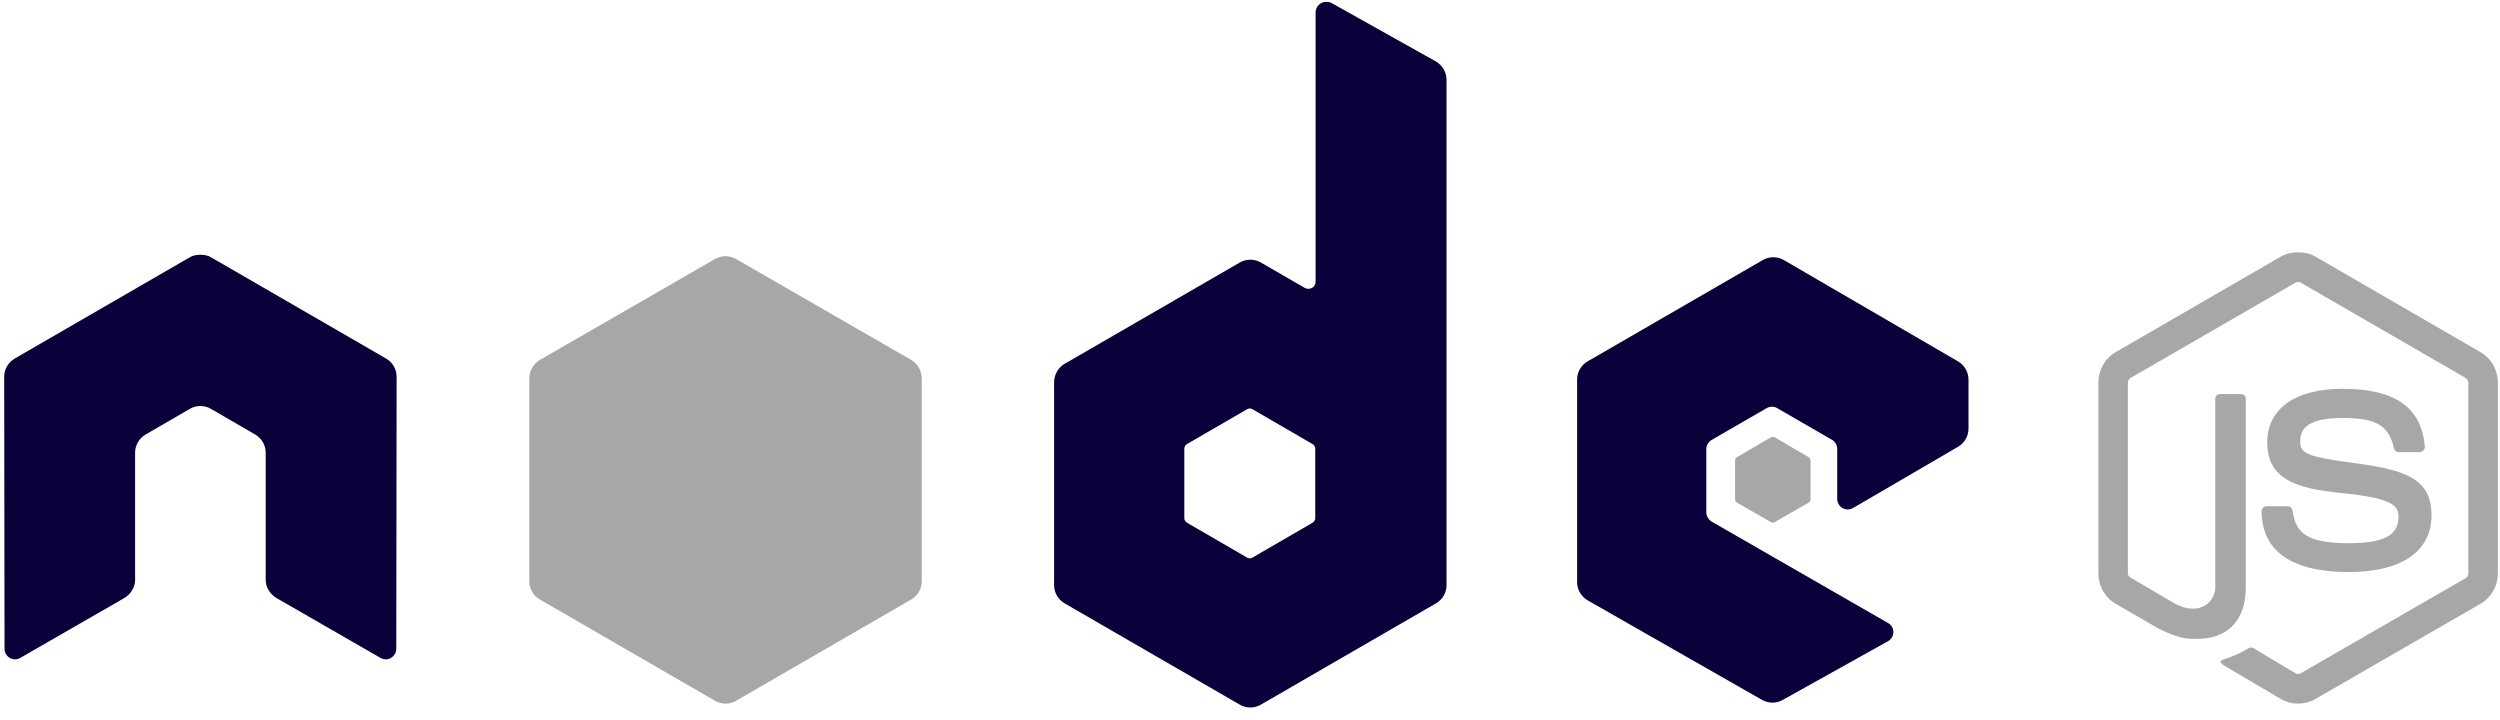 <svg width="184" height="53" viewBox="0 0 184 53" fill="none" xmlns="http://www.w3.org/2000/svg">
<g clip-path="url(#clip0_299_5640)">
<path d="M169.141 18.57C168.694 18.57 168.259 18.663 167.875 18.881L155.707 25.922C154.919 26.377 154.441 27.236 154.441 28.149V42.207C154.441 43.12 154.919 43.977 155.707 44.433L158.884 46.271C160.428 47.034 160.998 47.022 161.7 47.022C163.986 47.022 165.291 45.632 165.291 43.216V29.34C165.291 29.144 165.122 29.003 164.93 29.003H163.405C163.21 29.003 163.044 29.144 163.044 29.34V43.216C163.044 44.287 161.931 45.364 160.125 44.459L156.818 42.517C156.701 42.453 156.611 42.341 156.611 42.207V28.149C156.611 28.016 156.699 27.88 156.818 27.812L168.96 20.797C169.015 20.765 169.077 20.748 169.141 20.748C169.204 20.748 169.267 20.765 169.322 20.797L181.464 27.813C181.58 27.883 181.671 28.012 181.671 28.15V42.207C181.671 42.341 181.604 42.479 181.49 42.544L169.322 49.559C169.217 49.621 169.074 49.621 168.96 49.559L165.834 47.695C165.786 47.669 165.733 47.656 165.679 47.656C165.625 47.656 165.572 47.669 165.524 47.695C164.661 48.185 164.499 48.242 163.69 48.523C163.49 48.593 163.188 48.702 163.793 49.042L167.875 51.449C168.26 51.671 168.697 51.788 169.141 51.786C169.585 51.788 170.022 51.672 170.407 51.449L182.575 44.433C183.363 43.974 183.841 43.12 183.841 42.207V28.149C183.841 27.236 183.363 26.379 182.575 25.923L170.407 18.882C170.025 18.663 169.588 18.571 169.141 18.571L169.141 18.57Z" fill="#A7A7A7"/>
<path d="M172.396 28.615C168.931 28.615 166.868 30.093 166.868 32.55C166.868 35.216 168.916 35.949 172.242 36.278C176.22 36.669 176.53 37.254 176.53 38.039C176.53 39.4 175.447 39.98 172.888 39.98C169.671 39.98 168.965 39.176 168.728 37.573C168.7 37.401 168.568 37.262 168.392 37.262H166.816C166.622 37.262 166.454 37.429 166.454 37.625C166.454 39.677 167.568 42.103 172.888 42.103C176.738 42.103 178.959 40.589 178.959 37.935C178.959 35.305 177.165 34.599 173.43 34.104C169.656 33.603 169.296 33.358 169.296 32.473C169.296 31.742 169.601 30.764 172.396 30.764C174.893 30.764 175.816 31.303 176.194 32.99C176.227 33.149 176.367 33.275 176.53 33.275H178.106C178.203 33.275 178.297 33.215 178.365 33.146C178.431 33.071 178.477 32.987 178.468 32.887C178.224 29.982 176.291 28.615 172.396 28.615Z" fill="#A7A7A7"/>
<path d="M97.603 0.138C97.467 0.138 97.333 0.174 97.215 0.241C97.098 0.31 97 0.408 96.933 0.526C96.865 0.644 96.829 0.778 96.828 0.914V20.719C96.828 20.913 96.738 21.087 96.57 21.185C96.487 21.233 96.394 21.258 96.298 21.258C96.203 21.258 96.109 21.233 96.027 21.185L92.798 19.321C92.562 19.185 92.295 19.113 92.023 19.113C91.75 19.113 91.483 19.185 91.248 19.321L78.356 26.777C77.874 27.056 77.581 27.591 77.581 28.149V43.061C77.581 43.618 77.874 44.128 78.356 44.407L91.248 51.863C91.483 52 91.75 52.072 92.023 52.072C92.295 52.072 92.562 52 92.798 51.863L105.689 44.407C105.925 44.271 106.121 44.075 106.257 43.838C106.394 43.602 106.465 43.334 106.465 43.061V5.885C106.464 5.606 106.39 5.332 106.249 5.091C106.109 4.849 105.907 4.65 105.664 4.513L97.99 0.215C97.87 0.148 97.737 0.136 97.603 0.138ZM14.672 18.752C14.426 18.761 14.195 18.805 13.975 18.933L1.083 26.389C0.846 26.525 0.65 26.721 0.514 26.957C0.378 27.194 0.307 27.462 0.308 27.735L0.333 47.747C0.333 48.025 0.477 48.284 0.721 48.42C0.838 48.49 0.972 48.528 1.109 48.528C1.245 48.528 1.379 48.49 1.496 48.42L9.143 44.019C9.628 43.73 9.944 43.229 9.944 42.673V33.327C9.944 32.769 10.237 32.258 10.719 31.98L13.974 30.091C14.21 29.954 14.477 29.882 14.749 29.884C15.015 29.884 15.288 29.95 15.524 30.091L18.78 31.98C19.016 32.116 19.212 32.312 19.349 32.549C19.485 32.785 19.556 33.054 19.555 33.327V42.672C19.555 43.228 19.875 43.734 20.356 44.019L28.003 48.42C28.12 48.49 28.254 48.528 28.39 48.528C28.527 48.528 28.661 48.49 28.778 48.42C28.896 48.352 28.994 48.253 29.062 48.135C29.13 48.017 29.166 47.883 29.166 47.747L29.191 27.735C29.192 27.462 29.122 27.193 28.985 26.956C28.849 26.72 28.653 26.524 28.416 26.389L15.524 18.933C15.306 18.805 15.074 18.762 14.827 18.752H14.672ZM130.517 18.933C130.248 18.933 129.984 19.001 129.742 19.14L116.85 26.596C116.614 26.732 116.418 26.928 116.282 27.165C116.146 27.401 116.075 27.669 116.075 27.942V42.854C116.075 43.415 116.39 43.923 116.876 44.2L129.665 51.501C130.137 51.77 130.713 51.791 131.189 51.526L138.939 47.203C139.185 47.066 139.352 46.81 139.353 46.53C139.354 46.393 139.319 46.259 139.251 46.14C139.182 46.022 139.084 45.924 138.965 45.857L125.996 38.401C125.753 38.262 125.583 37.981 125.583 37.702V33.042C125.583 32.763 125.755 32.508 125.996 32.369L130.026 30.039C130.144 29.97 130.278 29.934 130.414 29.934C130.55 29.934 130.684 29.97 130.801 30.039L134.831 32.369C134.949 32.437 135.047 32.535 135.115 32.653C135.184 32.771 135.219 32.905 135.219 33.041V36.718C135.219 36.854 135.254 36.988 135.322 37.106C135.39 37.225 135.488 37.323 135.606 37.391C135.848 37.531 136.14 37.531 136.381 37.391L144.106 32.887C144.342 32.75 144.538 32.554 144.674 32.318C144.81 32.081 144.882 31.813 144.882 31.54V27.942C144.882 27.386 144.587 26.875 144.106 26.596L131.292 19.14C131.057 19.003 130.789 18.932 130.517 18.933ZM91.971 30.065C92.038 30.065 92.117 30.081 92.177 30.116L96.596 32.679C96.715 32.749 96.802 32.877 96.802 33.016V38.142C96.802 38.281 96.716 38.409 96.596 38.478L92.177 41.041C92.118 41.075 92.052 41.093 91.984 41.093C91.916 41.093 91.849 41.075 91.79 41.041L87.372 38.478C87.252 38.408 87.166 38.281 87.166 38.142V33.016C87.166 32.877 87.252 32.749 87.372 32.679L91.79 30.117C91.844 30.083 91.907 30.065 91.971 30.065L91.971 30.065Z" fill="#0A013B"/>
<path d="M53.399 18.855C53.13 18.855 52.865 18.923 52.624 19.062L39.732 26.492C39.25 26.77 38.957 27.307 38.957 27.864V42.776C38.957 43.334 39.25 43.843 39.732 44.122L52.624 51.578C52.859 51.715 53.127 51.787 53.399 51.787C53.671 51.787 53.939 51.715 54.174 51.578L67.066 44.122C67.302 43.986 67.498 43.79 67.634 43.553C67.77 43.317 67.841 43.049 67.841 42.776V27.864C67.841 27.307 67.548 26.77 67.066 26.492L54.174 19.062C53.938 18.926 53.671 18.854 53.399 18.855ZM130.491 32.162C130.44 32.162 130.383 32.162 130.336 32.188L127.856 33.638C127.81 33.663 127.771 33.701 127.744 33.746C127.717 33.792 127.702 33.843 127.701 33.897V36.744C127.701 36.851 127.763 36.95 127.856 37.003L130.336 38.427C130.429 38.481 130.528 38.481 130.62 38.427L133.101 37.003C133.147 36.977 133.185 36.939 133.212 36.894C133.24 36.849 133.254 36.797 133.256 36.744V33.896C133.254 33.843 133.24 33.792 133.212 33.746C133.185 33.701 133.147 33.663 133.101 33.638L130.62 32.187C130.574 32.16 130.543 32.162 130.491 32.162Z" fill="#A7A7A7"/>
</g>
<defs>
<clipPath id="clip0_299_5640">
<rect width="183.847" height="52.173" fill="white"/>
</clipPath>
</defs>
</svg>
